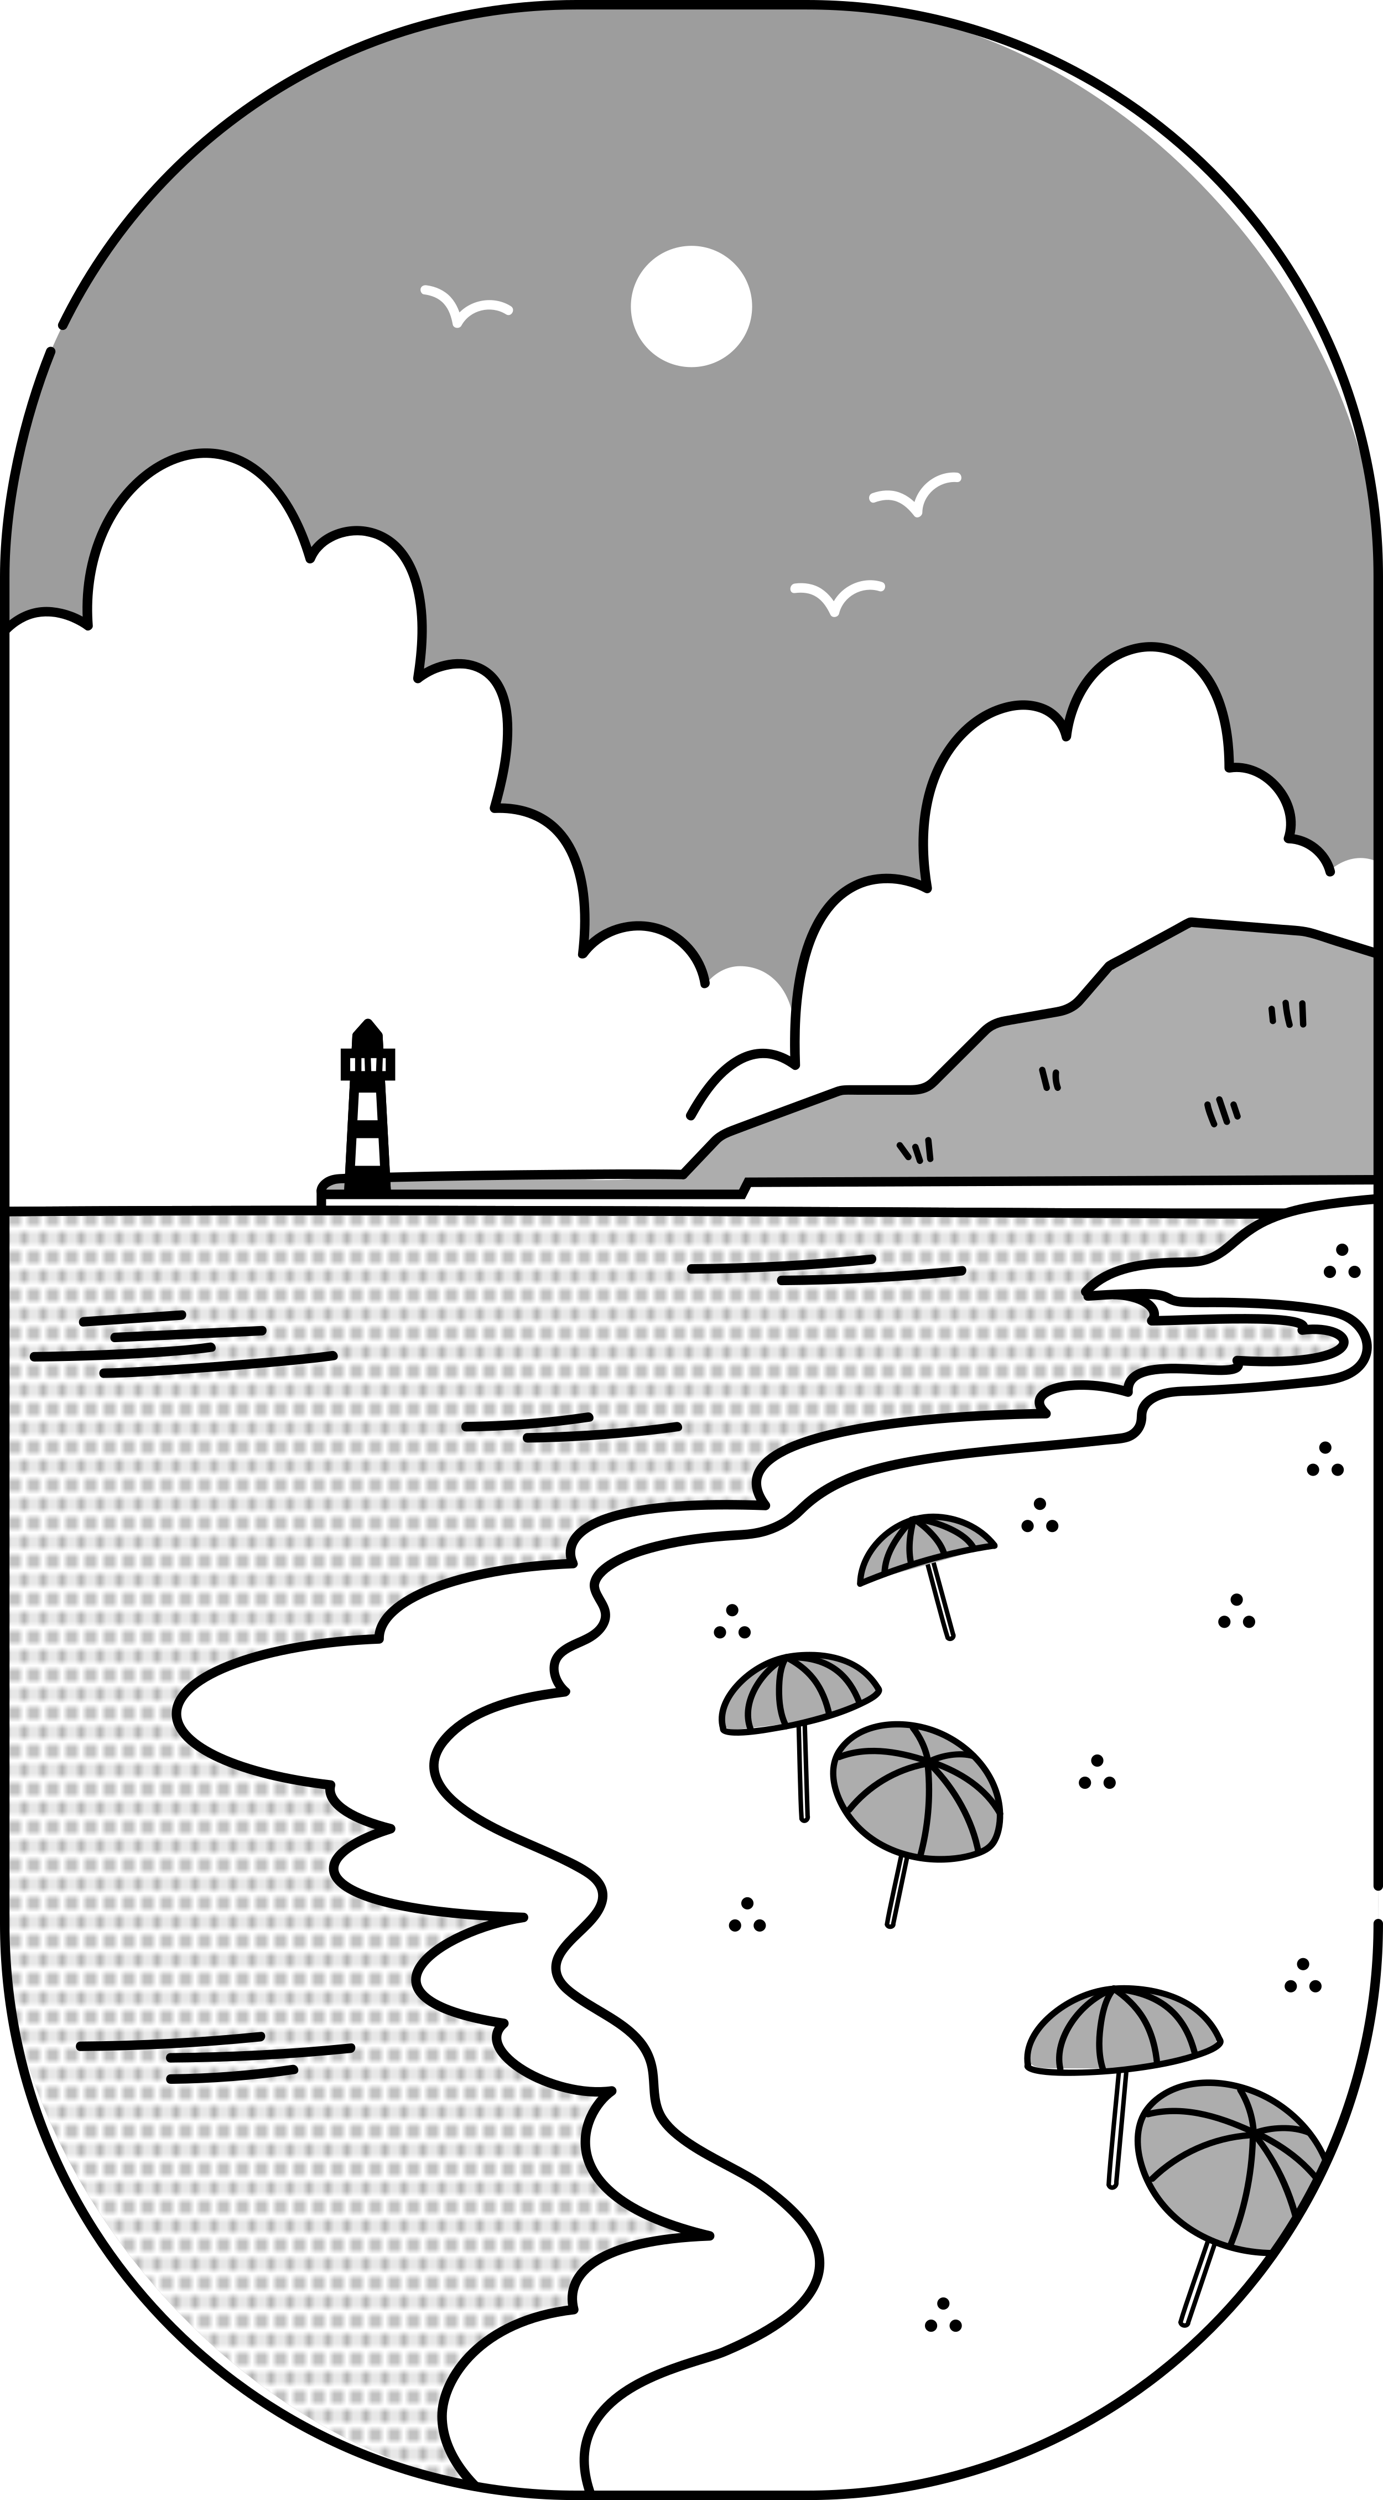 <?xml version="1.0" encoding="UTF-8"?>
<svg id="_レイヤー_2" data-name="レイヤー 2" xmlns="http://www.w3.org/2000/svg" xmlns:xlink="http://www.w3.org/1999/xlink" viewBox="0 0 218.5 394.8">
  <defs>
    <style>
      .cls-1, .cls-2, .cls-3 {
        fill: none;
      }

      .cls-4 {
        fill: #adadad;
      }

      .cls-5 {
        stroke: #fff;
      }

      .cls-5, .cls-2, .cls-6, .cls-3, .cls-7, .cls-8, .cls-9 {
        stroke-width: 1.5px;
      }

      .cls-5, .cls-6, .cls-3, .cls-10, .cls-7 {
        stroke-miterlimit: 10;
      }

      .cls-5, .cls-11, .cls-10, .cls-7, .cls-8 {
        fill: #fff;
      }

      .cls-12 {
        fill: #9d9d9d;
      }

      .cls-2, .cls-6, .cls-3, .cls-10, .cls-7, .cls-8, .cls-9 {
        stroke: #000;
      }

      .cls-2, .cls-8, .cls-9 {
        stroke-linejoin: round;
      }

      .cls-6 {
        fill: url(#_新規パターン_2);
      }

      .cls-3, .cls-8 {
        stroke-linecap: round;
      }

      .cls-10 {
        stroke-width: .71px;
      }

      .cls-13 {
        clip-path: url(#clippath);
      }
    </style>
    <clipPath id="clippath">
      <rect class="cls-1" x=".75" y=".75" width="217" height="393.31" rx="90.28" ry="90.28"/>
    </clipPath>
    <pattern id="_新規パターン_2" data-name="新規パターン 2" x="0" y="0" width="6" height="6" patternTransform="translate(-2307.68 -542.48)" patternUnits="userSpaceOnUse" viewBox="0 0 6 6">
      <g>
        <rect class="cls-1" width="6" height="6"/>
        <circle class="cls-4" cx="4.5" cy="6" r="1"/>
        <circle class="cls-4" cx="1.5" cy="6" r="1"/>
        <circle class="cls-4" cx="6" cy="3" r="1"/>
        <circle class="cls-4" cx="3" cy="3" r="1"/>
        <circle class="cls-4" cx="0" cy="3" r="1"/>
        <circle class="cls-4" cx="4.5" cy="0" r="1"/>
        <circle class="cls-4" cx="1.5" cy="0" r="1"/>
      </g>
    </pattern>
  </defs>
  <g id="_レイヤー_14" data-name="レイヤー 14">
    <g>
      <g class="cls-13">
        <rect class="cls-11" x=".75" y=".75" width="217" height="393.31" rx="90.28" ry="90.28"/>
        <rect class="cls-12" x=".75" y=".75" width="217" height="393.31" rx="90.28" ry="90.28"/>
        <path class="cls-11" d="M-18.64,141.88c-.12-6.11,1.04-12.24,3.4-17.88.86-2.06,1.98-4.17,3.92-5.26.57-.32,1.19-.54,1.81-.75,13.24-4.36,27.72-1.59,41.12,2.24,16.94,4.85,33.41,11.34,49.09,19.36,2.66,1.36,8.92,1.28,10.36,3.9,1.26,2.3.54,7.54.54,7.54,0,0,4.04-3.72,5.29-3.86,3.02-.34,4.58,4.44,7.52,5.23,1.56.42,4.98.07,6.01,1.32.81.98,1.12,3.39,1.89,4.4,1.81,2.34,3.5,2.52,5.7,4.51,2.22,2.01,3.87,5.91,6.76,5.12.82-.22,1.48-.83,2.11-1.4,10.31-9.36,23.54-15.46,37.35-17.24,5.9-5.48,15.46-3.02,23.09-5.56,2.12-.71,4.12-1.82,6.31-2.29,2.86-.61,7.3-3.01,10.17-2.49,1.38.25,5.44-2.14,6.36-1.08,4.47,5.12,4.44,16.69,8.01,22.48,2.3,3.74,4.24,7.84,4.61,12.21.23,2.66-.13,5.35-.84,7.92-2.62,9.39-10.01,16.92-18.59,21.54-8.58,4.62-18.31,6.66-27.96,7.97-26.96,3.67-54.33,2.15-81.5.63-3.21-.18-6.42-.36-9.63-.54-11.5-.64-23-1.29-34.5-1.93-10.05-.56-20.31-1.17-29.61-5.02-2.08-.86-4.09-1.88-6.1-2.89-4.96-2.5-9.92-5.01-14.88-7.51-3.73-1.88-7.57-3.86-10.16-7.14-2.14-2.72-3.24-6.14-3.76-9.56-1.44-9.39,1.1-18.93,4.39-27.84s7.36-17.62,9.14-26.95"/>
        <path class="cls-11" d="M125.58,163.21c.18,5.35-4.4,8.76-8.65,8.76s-7.68-4.34-7.68-9.7,3.44-9.7,7.68-9.7,8.41,3.21,8.65,10.64Z"/>
        <ellipse class="cls-11" cx="214.29" cy="145.36" rx="9.94" ry="7.86" transform="translate(31.9 329.17) rotate(-79.37)"/>
        <g>
          <path class="cls-11" d="M109.14,176.19c4.6-8.37,10.37-12.52,16.5-7.98-1.15-31.24,13.85-31.58,20.85-27.89-4.81-28.31,19.51-34.93,21.99-23.98,2.07-18.1,25.71-21.45,25.71,4.93,5.77-.97,11.32,5.63,9.36,11.15,3.03.03,5.9,2.31,6.6,5.26"/>
          <path d="M109.78,176.57c1.77-3.2,4-6.64,7.28-8.49,1.21-.68,2.56-1.07,3.96-.98,1.57.1,3,.84,4.25,1.75.46.34,1.15-.12,1.13-.65-.17-4.91-.05-9.9.96-14.73.65-3.1,1.66-6.2,3.46-8.83,1.27-1.86,2.88-3.32,4.91-4.26,1.59-.73,3.4-1,5.25-.88.91.06,1.74.21,2.74.5s1.55.52,2.4.96c.62.32,1.21-.21,1.1-.85-1.28-7.64-.8-16.48,4.4-22.68,1.67-2,3.87-3.71,6.25-4.6,2.01-.75,4.1-1.02,6.06-.43s3.35,2.06,3.83,4.14c.21.89,1.38.58,1.47-.2.64-5.42,3.77-10.98,9.11-12.86,2.2-.78,4.5-.83,6.7-.03,2.39.87,4.32,2.8,5.6,5.02,2.22,3.84,2.8,8.44,2.81,12.8,0,.53.48.8.95.72,5.3-.83,10.14,5.24,8.44,10.23-.16.48.26.94.72.95,2.75.07,5.2,2.06,5.88,4.71.24.93,1.68.54,1.45-.4-.84-3.3-3.92-5.73-7.32-5.81l.72.95c2.1-6.18-3.94-13.06-10.29-12.07l.95.72c-.01-6.8-1.65-15.67-8.55-18.87-5.11-2.37-10.95-.32-14.48,3.82-2.44,2.86-3.75,6.42-4.19,10.12l1.47-.2c-.49-2.12-1.89-3.92-3.89-4.81-2.15-.95-4.59-.91-6.82-.28-6.21,1.75-10.44,7.47-12.2,13.44-1.53,5.2-1.42,10.73-.53,16.03l1.1-.85c-3.34-1.75-7.46-2.28-11.04-.94-5.4,2.03-8.22,7.5-9.57,12.8s-1.57,11.12-1.37,16.68l1.13-.65c-2.16-1.58-4.79-2.39-7.44-1.71s-4.98,2.73-6.72,4.87c-1.29,1.58-2.39,3.3-3.38,5.09-.47.84.83,1.6,1.29.76h0Z"/>
        </g>
        <path class="cls-4" d="M242.52,163.7c-4.44-.16-17.35-11.45-21.63-10.24-34.23,9.64-68.46,19.29-102.69,28.93-5.34,1.51-10.72,3.02-16.24,3.62-7.64.83-15.34-.11-23.03-.12-7.65-.01-15.27.9-22.87,1.81-1.69.2-3.96,1.28-3.32,2.86.42,1.04,1.8,1.18,2.92,1.16,49.72-.88,99.45-1.77,149.17-2.65,6.74-.12,15.54-1.24,22.08-2.87s14.29,4.04,18.35-1.33l-2.75-21.17Z"/>
        <g>
          <g>
            <path class="cls-4" d="M107.91,185.48c-8.16-.16-37.13.07-54.54.68-1.39.05-3.23,1.33-2.4,2.45"/>
            <path d="M107.91,184.73c-6.49-.13-12.98-.05-19.47,0-9.04.08-18.08.21-27.12.44-2.3.06-4.59.12-6.89.2-1.15.04-2.24.08-3.22.77s-1.59,1.77-.89,2.85c.53.81,1.82.05,1.29-.76-.45-.69,1.12-1.25,1.59-1.31.91-.12,1.87-.07,2.79-.1,2-.06,4.01-.12,6.02-.17,4.3-.11,8.6-.19,12.91-.26,8.13-.13,16.26-.21,24.39-.22,2.87,0,5.73,0,8.6.05.97.02.97-1.48,0-1.5h0Z"/>
          </g>
          <g>
            <path class="cls-4" d="M247.29,158.66l-14.4-6.91-8.05,1.1-17.73-5.52c-.52-.16-1.06-.27-1.6-.31l-17.48-1.4-12.79,6.93-4.71,5.44c-.79.91-1.87,1.53-3.06,1.73l-9.01,1.57c-1.09.19-2.1.71-2.89,1.5l-8.16,8.11c-.8.79-1.88,1.24-3,1.24h-11.04c-.29,0-.56.05-.83.15-2.31.85-14,5.16-17.57,6.53-.76.29-1.44.75-2,1.34l-5.06,5.33"/>
            <path d="M247.67,158.01c-4.54-2.18-9.09-4.36-13.63-6.54-.24-.12-.48-.25-.73-.35-.32-.13-.58-.1-.9-.06l-4.17.57-2.29.31c-.39.05-.89.04-1.26.17-.18.06.49.11.31,0-.06-.04-.18-.06-.25-.08l-1.08-.33-15.95-4.97c-1.64-.51-3.35-.56-5.05-.69l-9.57-.77-3.87-.31c-.52-.04-1.11-.19-1.6.03-.76.35-1.49.81-2.23,1.21l-4.18,2.26-4.16,2.25c-.71.39-1.49.73-2.16,1.17-.22.15-.38.36-.55.56l-1.38,1.59-2.78,3.21c-.92,1.06-2,1.58-3.36,1.82l-4.17.73-4.06.71c-1.42.25-2.64.85-3.66,1.86-1.96,1.94-3.92,3.89-5.87,5.84-.71.7-1.41,1.41-2.12,2.11-.95.92-2.05,1.06-3.29,1.06h-8.92c-.97,0-1.83-.03-2.76.32-1.38.51-2.76,1.02-4.14,1.53-3.76,1.39-7.52,2.78-11.28,4.19-1.55.58-3.04,1.09-4.21,2.32-.94.98-1.87,1.96-2.8,2.94-.72.75-1.43,1.51-2.15,2.26-.66.7.39,1.76,1.06,1.06,1.54-1.62,3.09-3.25,4.63-4.87.24-.25.47-.51.72-.74.64-.58,1.41-.87,2.2-1.17,1.44-.55,2.88-1.08,4.32-1.62,3.31-1.23,6.63-2.46,9.95-3.68.57-.21,1.14-.42,1.72-.63.46-.17.91-.38,1.41-.4.76-.04,1.52,0,2.28,0h7.98c1.25,0,2.46-.11,3.54-.84.67-.45,1.23-1.08,1.8-1.65,1.94-1.93,3.89-3.87,5.83-5.8.48-.47.94-.96,1.43-1.42.97-.89,2.16-1.12,3.39-1.34l7.58-1.32c1.49-.26,2.83-.86,3.85-2.01.65-.72,1.27-1.47,1.9-2.2l2.51-2.9c.08-.09.19-.19.25-.29.05-.09-.22.1-.07.06.21-.05.44-.24.63-.34l6.75-3.66,3.54-1.92,1.21-.66c.17-.09.44-.18.57-.31-.13.13-.54.05-.13.1.28.04.58.05.86.07l3.25.26,8.65.7,3.31.27c.63.05,1.28.07,1.9.21,1.61.34,3.2.96,4.77,1.45l8.32,2.59c1.74.54,3.48,1.2,5.25,1.64.55.14,1.31-.1,1.86-.17l4.25-.58,2.4-.33-.58-.08c4.21,2.02,8.42,4.04,12.64,6.06.59.28,1.18.56,1.77.85.87.42,1.63-.88.76-1.29h0Z"/>
          </g>
        </g>
        <g>
          <polygon class="cls-9" points="55.06 189.4 56.42 163.55 58.13 161.63 59.7 163.55 61.07 189.4 55.06 189.4"/>
          <rect class="cls-11" x="55.73" y="179.73" width="4.81" height="4.37"/>
          <rect class="cls-11" x="55.66" y="172.54" width="4.81" height="4.37"/>
          <polygon class="cls-2" points="55.06 189.4 56.42 163.55 58.13 161.63 59.7 163.55 61.07 189.4 55.06 189.4"/>
          <rect class="cls-7" x="54.58" y="166.34" width="7.11" height="3.55"/>
          <path d="M57.57,166.47c.03.96.07,1.92.1,2.88,0,.14,0,.28.01.41,0,.26.22.51.5.5s.51-.22.5-.5c-.03-.96-.07-1.92-.1-2.88,0-.14,0-.28-.01-.41,0-.26-.22-.51-.5-.5s-.51.22-.5.5h0Z"/>
          <path d="M59.51,166.47c-.04.96-.08,1.92-.11,2.87,0,.14-.01.28-.02.41-.01.26.24.51.5.5.28-.01.49-.22.5-.5.04-.96.08-1.92.11-2.87,0-.14.01-.28.02-.41.01-.26-.24-.51-.5-.5-.28.01-.49.22-.5.5h0Z"/>
          <path d="M56.1,166.69c0,.83,0,1.66,0,2.49v.36c0,.26.23.51.5.5s.5-.22.5-.5c0-.83,0-1.66,0-2.49v-.36c0-.26-.23-.51-.5-.5s-.5.22-.5.5h0Z"/>
        </g>
        <polygon class="cls-7" points="241.77 186.2 118.19 186.7 117.22 188.61 50.77 188.61 50.77 192.61 141.54 192.61 141.54 191.58 241.77 191.58 241.77 186.2"/>
        <path class="cls-7" d="M-41.06,413.96v-222c65.62-1.81,239.52,0,307,0v222H-41.06Z"/>
        <path class="cls-6" d="M-41.06,413.96v-222c65.62-1.81,239.52,0,307,0v222H-41.06Z"/>
        <path class="cls-8" d="M226.64,212.12c-1.67-5.25-5.65-10.47-11.13-12.01-3.48-.98-7.53-.14-10.13,2.25l-.19.03c-.89-.37-1.83-.62-2.8-.74l.26.64c-8.26.02-22.6,1.47-26.59,2.13,5.15.2,7.26,2.63,5.9,4.15,5.34,0,26.28-1.34,23.78,1.47,8.81-1.17,11.71,6.12-10.28,4.81,2.34,4.16-17.71-2.32-17.24,4.98-8.87-2.65-16.96-.21-12.96,3.41-.19,0-55.2.11-44.33,14.5-36.7-1.35-30.39,9.13-30.39,9.17-17.99.7-30.65,5.72-30.65,11.82,0,.03,0,.06,0,.08-18.02.69-32.01,5.72-32.01,11.82,0,5.21,10.18,9.63,24.35,11.25-.06.22-.09.44-.09.66,0,2.53,3.74,4.78,9.58,6.24-15.4,4.87-12.67,12.96,20.99,14.01-13.06,1.95-29.07,12.72-3.1,16.73-5.11,4.4,7.85,11.96,17.04,10.67-4.94,3.42-10.49,16.73,15.47,22.89-17.45.63-22.96,5.86-21.47,11.64-14.78,1.67-20.81,10.96-20.81,16.83,0,12.01,18.54,23.28,39.41,23.28s36.95-18.01,36.95-30.01c0-7.64,3.49-14.36-6.87-18.23,8.23-2.71,3.51-8.2,3.51-14.53,0-9.02-11.42-16.34-25.51-16.34-1.55,0-3.06.09-4.54.26-1.8-1.54-4.54-2.87-7.95-3.87,9.79-1.41,16.79-5.11,16.79-9.46,0-5.29-10.33-9.62-23.46-10.03,3.13-1.67,4.98-3.74,4.98-5.98,0-3.18-3.74-6.01-9.58-7.86,5.84-1.47,9.58-3.72,9.58-6.24,0-2.28-3.05-4.34-7.93-5.79,3.26-1.79,5.14-3.88,5.14-6.11,0-.03,0-.06,0-.08,16.96-.65,30.34-5.14,31.86-10.75,8.61,3.36,20.02,5.4,32.53,5.4,26.82,0,48.57-9.39,48.57-20.98,0-9.41-10.71-15.78-30.46-18.44,1.44-.5,1.47-3.58,1.37-3.76,3.73.9,6.47,1.22,12.72,1.22,4.03,0,7.78-.24,10.94-.65-.01.13-.03.27-.02.41.09,1.4,1.25,2.55,2.57,3.04,1.32.48,2.76.43,4.16.31,5.5-.46,11.67-2.22,12.59-9,.24-1.75,0-3.53-.53-5.21Z"/>
        <path class="cls-11" d="M245.75,201.51c-20.84-1.94-47.63-.85-68.28,2.63,2.12.31,5.68-.37,8.32,1.33,7.65.33,16.67.91,21.61,1.63,2.36.34,6.64,1.4,7.81,3.48,4.48,7.94-10.53,8.12-14.34,8.29-9.57.42-20.44.11-20.96,5.34-.13,1.32-1.03,2.45-2.35,2.63-16.97,2.39-35.18,1.96-46.23,7.91-5.13,2.76-4.04,4.35-8.86,6.44-3.32,1.44-14.97,2.34-18.54,2.97-3.56.63-9.1,2.65-9.82,5.31s3.65,4.26.79,7.61c-1.28,1.5-4.84,2.73-6.35,4.01s-1.08,4.05.79,6.06c-4.72.77-11.52,1.67-15.4,4.47-3.88,2.8-6.82,5.44-4.76,9.76,1.63,3.42,9.97,7.79,13.4,9.4,3.8,1.79,12.14,4.07,12.63,8.42.43,3.83-6.28,5.83-7.32,10.88-1.02,4.94,11.58,10.44,13.33,12.52,2.13,2.54.89,6.42,2.88,11.07,2.2,5.13,10.24,7.36,16.74,11.96,11.82,8.36,9.23,13.45,6.64,17.16-6.45,9.24-19.88,8.8-29.94,15.82-10.25,7.15-2.91,21.98,0,23.16,26.46,10.75,56.64-9.62,84.26-16.9,20.99-5.53,42.74-12.83,57.25-28.97,10.18-11.32,15.86-26.12,18.53-41.11,2.68-14.99,2.56-30.32,2.43-45.55-.12-13.94-.24-27.89-.35-41.83-.04-5.24-.11-10.59-1.87-15.53s-5.56-9.46-10.66-10.64"/>
        <path class="cls-11" d="M245.27,188.2c-19.34,0-29.2-1.09-42.15,3.38-3.58,1.23-6.47,3.11-12,7.2-.35.26-10.85.45-14.01,1.25-3.74.96-6.08,3.99-4.73,3.97,23.89-.4,50.69.41,74.58,0,.95-7.64-.25-15.8-1.69-15.8Z"/>
        <g>
          <path class="cls-10" d="M127.59,286.74c-.11-3.39-.4-13.12-.45-14.6-.18-.5-.98-.34-.96.19.09,2.42.26,12.13.46,14.89.34.65,1.13.17.95-.48Z"/>
          <path class="cls-4" d="M127.7,271.82l-10.87,1.25c-.79.09-1.71.14-2.27-.43-.65-.67-.41-1.77-.04-2.63,1.73-4.09,5.44-7.28,9.74-8.38s9.09-.1,12.58,2.65c.85.66,1.68,1.6,1.53,2.67-.17,1.15-1.38,1.79-2.46,2.23-3.03,1.22-6.15,2.19-9.33,2.9"/>
          <g>
            <path d="M114.75,272.83c-.63-2.16.42-4.34,1.8-5.98,1.63-1.93,3.83-3.44,6.22-4.25,3.11-1.05,6.87-1.07,9.98-.07,2.33.74,4.28,2.21,5.54,4.32.33.55,1.19.05.86-.5-2.37-3.97-6.81-5.52-11.25-5.5-1.69,0-3.44.18-5.06.68-2.57.79-4.98,2.34-6.78,4.35s-3.06,4.58-2.29,7.21c.18.62,1.15.35.96-.27h0Z"/>
            <path d="M113.79,272.83c-.61,2.31,7.56.76,8.4.62,5-.81,10.2-2,14.74-4.32.81-.41,3.26-1.64,2.15-2.87-.43-.48-1.14.23-.71.71-.05-.05.02-.09-.06.01-.13.15-.27.29-.42.42-.57.44-1.24.78-1.89,1.09-1.96.94-4.04,1.64-6.13,2.25-3.95,1.15-8.08,1.99-12.19,2.29-.75.05-1.52.1-2.27.03-.21-.02-.41-.06-.62-.11-.22-.06,0-.02-.04.17.16-.62-.8-.89-.96-.27h0Z"/>
            <path d="M123.95,261.28c-3.9,2.08-7.51,7.26-5.88,11.82.21.6,1.18.34.96-.27-1.48-4.15,1.9-8.81,5.42-10.69.57-.3.06-1.17-.5-.86h0Z"/>
            <path d="M123.77,261.46c-.98,1.52-1.16,3.58-1.18,5.34-.03,2.04.24,4.2,1.18,6.04.29.57,1.16.07.86-.5-.86-1.68-1.07-3.68-1.05-5.54.02-1.59.17-3.46,1.05-4.84.35-.54-.52-1.05-.86-.5h0Z"/>
            <path d="M123.95,262.14c1.59.8,3.04,1.85,4.15,3.25,1.3,1.63,2.04,3.61,2.46,5.64.13.63,1.1.36.96-.27-.45-2.16-1.27-4.24-2.64-5.99-1.18-1.5-2.73-2.64-4.43-3.49-.57-.29-1.08.57-.5.86h0Z"/>
            <path d="M125.23,262.21c2.41.01,4.86.54,6.78,2.06,1.49,1.18,2.52,2.81,3.21,4.56.23.59,1.2.33.96-.27-.77-1.96-1.89-3.77-3.56-5.08-2.11-1.66-4.75-2.26-7.39-2.28-.64,0-.64,1,0,1h0Z"/>
          </g>
        </g>
        <g>
          <path class="cls-10" d="M150.56,258.04c-.73-2.67-2.81-10.36-3.14-11.53-.26-.35-1.01-.05-.9.37.53,1.9,2.5,9.6,3.21,11.76.45.44,1.13-.12.83-.6Z"/>
          <g>
            <path class="cls-4" d="M135.9,250.07c0-4.66,4.23-9.12,8.69-10.22s9.74.58,12.54,4.21"/>
            <path d="M136.4,250.07c.04-3.62,2.56-6.86,5.6-8.62s6.78-1.82,10.03-.54c1.86.73,3.51,1.93,4.74,3.51.4.51,1.1-.21.71-.71-2.37-3.02-6.24-4.68-10.03-4.69s-7.55,1.97-9.89,5.09c-1.3,1.73-2.12,3.8-2.15,5.97,0,.64.99.64,1,0h0Z"/>
          </g>
          <path d="M136.03,250.55c6.79-2.84,13.93-4.95,21.22-6.01.63-.09.36-1.06-.27-.96-7.29,1.05-14.43,3.17-21.22,6.01-.59.24-.33,1.21.27.96h0Z"/>
          <path d="M143.63,239.67c-2.15,2.54-4.35,5.41-4.38,8.89,0,.64.99.64,1,0,.03-3.2,2.12-5.86,4.09-8.18.41-.49-.29-1.2-.71-.71h0Z"/>
          <path d="M143.85,239.78c-.6,2.37-.94,5.01-.35,7.41.15.63,1.12.36.96-.27-.54-2.23-.2-4.69.35-6.88.16-.62-.81-.89-.96-.27h0Z"/>
          <path d="M144.33,240.45c.95.61,1.81,1.36,2.57,2.19.82.89,1.57,1.93,1.85,3.12.15.63,1.11.36.96-.27-.31-1.33-1.14-2.5-2.05-3.5-.83-.91-1.79-1.74-2.83-2.41-.54-.35-1.05.52-.5.86h0Z"/>
          <path d="M144.59,240.35c1.81.21,3.63.72,5.27,1.5,1.38.65,2.84,1.54,3.58,2.93.3.57,1.17.06.86-.5-.82-1.53-2.41-2.56-3.94-3.29-1.82-.86-3.78-1.4-5.78-1.63-.64-.07-.63.93,0,1h0Z"/>
        </g>
        <g>
          <path class="cls-10" d="M141.13,303.79c.51-2.48,2-9.6,2.22-10.68-.08-.4-.89-.48-.96-.09-.35,1.77-1.95,8.84-2.26,10.89.21.56,1.07.4,1.01-.12Z"/>
          <path class="cls-4" d="M132.93,284.89c-.88-1.73-1.56-5.22-.89-7.04.56-1.52,2.2-3.28,3.61-4.07,3.6-2.03,7.75-1.83,11.69-.61s7.35,4.12,9.17,7.83c1.42,2.87,2.61,7.27.58,9.74-1.97,2.39-7.8,3.6-13.88,2.18-3.42-.8-7.37-2.33-10.28-8.03Z"/>
          <path d="M132.03,276.49c-1.29,2.25-1.03,4.99-.12,7.33,1.05,2.69,2.91,5.06,5.24,6.77,4.66,3.43,11.31,4.44,16.84,2.76,1.43-.44,2.84-1.04,3.57-2.42.83-1.55,1.03-3.43.9-5.16-.44-5.7-4.74-10.4-9.85-12.58-4.83-2.06-11.68-2.19-15.54,1.93-.39.42-.74.88-1.04,1.37-.33.55.53,1.06.86.5,2.66-4.41,8.99-4.86,13.45-3.56,5.1,1.49,9.77,5.59,10.9,10.92.36,1.69.35,3.5-.18,5.15-.4,1.23-1.04,1.96-2.23,2.47-1.98.86-4.25,1.13-6.39,1.12-2.86-.01-5.73-.61-8.3-1.88-2.87-1.41-5.24-3.63-6.72-6.48-1.21-2.33-1.91-5.34-.53-7.75.32-.56-.54-1.06-.86-.5Z"/>
          <path d="M134.56,286.09c2.96-3.66,7.13-6.16,11.75-7.05.63-.12.36-1.08-.27-.96-4.77.91-9.14,3.53-12.19,7.3-.4.5.3,1.21.71.71h0Z"/>
          <path d="M146.11,279.03c.44,4.74.02,9.5-1.24,14.09-.17.62.79.89.96.27,1.29-4.67,1.72-9.54,1.28-14.36-.06-.64-1.06-.64-1,0h0Z"/>
          <path d="M146.81,279.15c3.6,3.64,6.4,8.53,7.32,13.6.11.63,1.08.36.96-.27-.94-5.22-3.86-10.29-7.57-14.04-.45-.46-1.16.25-.71.71h0Z"/>
          <path d="M147.28,278.82c4.16,1.46,8.12,3.9,10.3,7.85.31.56,1.17.06.86-.5-2.31-4.18-6.5-6.76-10.9-8.31-.61-.21-.87.75-.27.96h0Z"/>
          <path d="M147.04,278.62c1.95-.98,4.51-1.43,6.64-.84.62.17.89-.79.27-.96-1.25-.35-2.56-.33-3.83-.15s-2.46.53-3.58,1.09c-.57.29-.07,1.15.5.86h0Z"/>
          <path d="M143.86,273.19c1.26,1.59,2.06,3.5,2.35,5.5.04.27.38.41.62.35.29-.08.39-.35.35-.62-.32-2.18-1.23-4.22-2.6-5.94-.17-.21-.53-.18-.71,0-.21.21-.17.5,0,.71h0Z"/>
          <path d="M132.76,277.92c4.72-1.81,9.84-.65,14.45.93.61.21.87-.76.27-.96-4.76-1.63-10.11-2.8-14.98-.93-.59.23-.34,1.2.27.96h0Z"/>
        </g>
        <path d="M172.06,204.53c2.7-3.01,6.78-3.93,10.65-4.26,2.15-.18,4.32-.07,6.46-.31,2.29-.26,4.05-1.31,5.77-2.78s3.33-2.77,5.35-3.72,4.14-1.55,6.3-1.99c4.71-.96,9.59-1.27,14.37-1.67,6.03-.5,12.07-.82,18.12-.85.96,0,.97-1.5,0-1.5-5.47.03-10.93.29-16.39.71-4.99.38-10.04.74-14.99,1.58-4.37.74-8.69,2.1-12.17,4.94-1.71,1.39-3.26,3.11-5.49,3.62-1.17.27-2.39.25-3.59.28-1.03.02-2.07.06-3.1.13-4.47.31-9.25,1.26-12.37,4.75-.64.72.41,1.78,1.06,1.06h0Z"/>
        <path d="M171.89,205.41c3.33-.22,6.72-.5,10.06-.27.2.01.39.03.59.05.07,0,.15.02.22.03-.06,0-.01,0,.12.02.25.04.5.09.74.16.08.03.17.06.25.08.25.08-.11-.07.09.04.13.07.26.13.39.2.91.48,1.86.62,2.88.66,1.96.09,3.94.02,5.91.05,2.52.03,5.03.1,7.55.26,2.36.15,4.72.37,7.06.74,1.61.25,3.36.44,4.81,1.25,1.76.99,3.15,3,2.57,5-.88,3.06-4.93,3.45-7.52,3.75-5.26.6-10.53,1.04-15.81,1.32-1.35.07-2.7.13-4.06.18-1.15.04-2.3.08-3.44.3-1.5.3-3.06.93-4,2.19-.34.46-.56.98-.64,1.55-.11.77.03,1.47-.41,2.17-.52.82-1.34,1.12-2.26,1.23-1.22.15-2.45.28-3.68.41-8.98.96-18.02,1.47-26.95,2.85-6.49,1.01-13.51,2.49-18.74,6.72-1.4,1.13-2.53,2.51-4.1,3.44-1.9,1.12-4.04,1.69-6.23,1.81-4.25.23-8.52.66-12.67,1.6-2.63.59-5.29,1.39-7.66,2.7-1.31.72-2.73,1.69-3.43,3.06-.24.48-.4,1.01-.36,1.55.06.82.47,1.59.87,2.3.46.8,1.06,1.67.87,2.65-.4,2.04-2.94,2.84-4.56,3.6-1.71.81-3.31,1.94-3.5,3.96-.17,1.74.66,3.54,1.99,4.64l.53-1.28c-4.78.58-9.65,1.44-14.01,3.59-3.71,1.83-8.45,5.51-7.38,10.22.49,2.15,2.07,3.9,3.73,5.26,1.92,1.56,4.04,2.85,6.24,3.96,4.49,2.27,9.28,3.91,13.65,6.42,1.46.84,3.14,2.01,2.87,3.94-.18,1.24-1.11,2.31-1.94,3.2-1.03,1.1-2.16,2.1-3.17,3.21-.94,1.03-1.88,2.24-2.17,3.64-.39,1.9.49,3.6,1.9,4.85,1.58,1.4,3.44,2.47,5.24,3.55,3.39,2.03,7.26,4.3,8,8.53.44,2.51.03,5.12,1.24,7.47.79,1.55,2.1,2.79,3.45,3.84,3.19,2.48,6.91,4.12,10.41,6.1,2.41,1.36,4.66,3.04,6.67,4.93,1.66,1.57,3.3,3.43,4.12,5.56s.71,4.26-.4,6.27c-1.7,3.1-4.9,5.23-7.9,6.93-1.12.63-2.26,1.21-3.42,1.76-.65.3-1.3.6-1.95.88-.15.07-.3.13-.46.2.19-.08.1-.04.06-.02-.07.03-.14.06-.22.09-.68.26-1.37.48-2.06.69-1.92.6-3.84,1.18-5.74,1.87-4.39,1.6-8.98,3.75-11.92,7.52-1.53,1.96-2.44,4.27-2.61,6.75-.22,3.17.76,6.31,2.1,9.15.9,1.89,2,3.68,3.19,5.4.55.79,1.85.04,1.29-.76-3.33-4.81-6.92-11.52-4.17-17.4,1.95-4.16,6.25-6.66,10.34-8.37,2-.84,4.06-1.52,6.13-2.16,1.54-.48,3.1-.91,4.58-1.55,4.12-1.77,8.35-3.89,11.58-7.07,1.92-1.88,3.44-4.26,3.59-7,.26-4.89-3.8-8.9-7.32-11.7-1.08-.86-2.19-1.7-3.36-2.43-1.6-1-3.28-1.85-4.94-2.74-1.79-.95-3.58-1.92-5.26-3.04-1.46-.97-2.94-2.09-3.96-3.54-1.37-1.94-1.26-4.22-1.45-6.49s-.87-4.24-2.32-5.99c-2.61-3.15-6.6-4.78-9.9-7.06-1.44-1-3.32-2.32-3.15-4.3.1-1.23.95-2.31,1.74-3.19,1.86-2.08,4.65-3.93,5.47-6.73,1.29-4.41-4.17-6.58-7.28-8.03-4.44-2.08-9.12-3.75-13.27-6.4-1.89-1.21-3.88-2.63-5.08-4.58-.55-.9-.9-1.9-.86-2.97.05-1.23.66-2.36,1.43-3.29,2.87-3.45,7.25-5.17,11.5-6.2,2.34-.57,4.72-.95,7.11-1.24.56-.07,1.09-.82.53-1.28-1.17-.97-2.16-2.98-1.27-4.45.49-.81,1.47-1.31,2.3-1.71.93-.45,1.91-.8,2.78-1.35,1.7-1.06,3.15-2.84,2.61-4.95-.25-.97-.86-1.78-1.3-2.65-.11-.22-.21-.44-.27-.67-.03-.1-.1-.59-.07-.26,0-.11,0-.21,0-.31,0-.11.01-.09,0,.03,0-.05.02-.11.03-.16.04-.12.07-.23.11-.34-.07.18.05-.1.11-.2.07-.13.15-.25.24-.36.07-.1-.08.09.05-.07.05-.06.1-.12.15-.18.11-.12.23-.24.35-.36.31-.3.53-.47.82-.67,1.9-1.34,4.17-2.14,6.39-2.76,3.82-1.07,7.78-1.6,11.72-1.91,2.28-.18,4.55-.18,6.75-.89s4.04-1.82,5.59-3.38c4.65-4.67,11.18-6.41,17.49-7.55,8.7-1.57,17.58-2.05,26.37-2.93,1.25-.13,2.5-.26,3.75-.39,1.17-.13,2.45-.14,3.59-.46,1.83-.51,3.01-2.2,2.97-4.08-.02-1.11.73-1.88,1.75-2.38,1.97-.95,4.33-.79,6.46-.88,5.33-.23,10.65-.62,15.95-1.18,3.4-.36,7.9-.34,10.29-3.25,1.52-1.85,1.52-4.4.17-6.35-1.87-2.69-4.97-3.21-8.01-3.67-4.83-.73-9.72-.92-14.59-.99-1.97-.03-3.94.04-5.91-.05-.17,0-.34-.02-.52-.03-.08,0-.16-.02-.24-.02-.04,0-.07,0-.11-.01-.19-.02.17.03,0,0-.22-.03-.44-.08-.66-.14-.08-.02-.17-.06-.25-.08-.2-.06.15.09-.06-.03-.13-.07-.25-.13-.38-.2-.34-.18-.7-.34-1.08-.44-1.81-.5-3.86-.37-5.71-.33-2.11.05-4.22.17-6.32.31-.96.06-.97,1.56,0,1.5h0Z"/>
        <path d="M13.19,209.48c5.17-.35,10.34-.71,15.51-1.06.96-.07.96-1.57,0-1.5-5.17.35-10.34.71-15.51,1.06-.96.07-.96,1.57,0,1.5h0Z"/>
        <path d="M18.16,211.95c7.74-.35,15.49-.71,23.23-1.06.96-.04.97-1.54,0-1.5-7.74.35-15.49.71-23.23,1.06-.96.04-.97,1.54,0,1.5h0Z"/>
        <path d="M5.42,215.01c7.58-.08,15.18-.35,22.74-.97,1.8-.15,3.59-.32,5.38-.58.95-.14.55-1.58-.4-1.45-3.4.5-6.86.69-10.29.88-4.02.23-8.04.39-12.06.5-1.79.05-3.58.09-5.37.11-.96,0-.97,1.51,0,1.5h0Z"/>
        <path d="M16.42,217.59c4.45-.05,8.9-.4,13.33-.71,5.56-.39,11.11-.82,16.66-1.36,2.14-.21,4.29-.42,6.42-.73.95-.14.55-1.58-.4-1.45-.4.06-.54.08-.93.13-.44.06-.88.11-1.32.16-1.03.12-2.05.22-3.08.33-2.58.26-5.17.48-7.76.7-5.53.46-11.06.87-16.6,1.18-2.11.12-4.22.24-6.33.26-.96.01-.97,1.51,0,1.5h0Z"/>
        <path d="M73.62,226.05c6.57-.07,13.12-.59,19.61-1.55.95-.14.55-1.58-.4-1.45-6.36.93-12.79,1.42-19.22,1.49-.96.01-.97,1.51,0,1.5h0Z"/>
        <path d="M83.33,227.81c6.35-.07,12.72-.52,19.03-1.19,1.63-.17,3.25-.37,4.87-.61.95-.14.55-1.58-.4-1.45-6.19.9-12.47,1.33-18.71,1.6-1.6.07-3.2.12-4.8.14-.96.01-.97,1.51,0,1.5h0Z"/>
        <path d="M26.98,329.07c6.57-.07,13.12-.59,19.61-1.55.95-.14.55-1.58-.4-1.45-6.36.93-12.79,1.42-19.22,1.49-.96.01-.97,1.51,0,1.5h0Z"/>
        <path d="M109.25,201.13c9.51-.07,19.01-.57,28.47-1.52.95-.1.96-1.6,0-1.5-9.46.95-18.96,1.45-28.47,1.52-.96,0-.97,1.51,0,1.5h0Z"/>
        <path d="M123.48,202.95c9.51-.07,19.01-.57,28.47-1.52.95-.1.96-1.6,0-1.5-9.46.95-18.96,1.45-28.47,1.52-.96,0-.97,1.51,0,1.5h0Z"/>
        <path d="M12.71,323.89c9.51-.07,19.01-.57,28.47-1.52.95-.1.96-1.6,0-1.5-9.46.95-18.96,1.45-28.47,1.52-.96,0-.97,1.51,0,1.5h0Z"/>
        <path d="M26.95,325.71c9.51-.07,19.01-.57,28.47-1.52.95-.1.96-1.6,0-1.5-9.46.95-18.96,1.45-28.47,1.52-.96,0-.97,1.51,0,1.5h0Z"/>
        <g>
          <circle cx="118.08" cy="300.56" r=".97"/>
          <circle cx="116.13" cy="304.06" r=".97"/>
          <circle cx="120.03" cy="304.06" r=".97"/>
        </g>
        <g>
          <circle cx="205.88" cy="310.16" r=".97"/>
          <circle cx="203.93" cy="313.66" r=".97"/>
          <circle cx="207.83" cy="313.66" r=".97"/>
        </g>
        <g>
          <circle cx="149.04" cy="363.76" r=".97"/>
          <circle cx="147.1" cy="367.26" r=".97"/>
          <circle cx="150.99" cy="367.26" r=".97"/>
        </g>
        <g>
          <circle cx="173.36" cy="278.02" r=".97"/>
          <circle cx="171.41" cy="281.52" r=".97"/>
          <circle cx="175.31" cy="281.52" r=".97"/>
        </g>
        <g>
          <circle cx="115.69" cy="254.27" r=".97"/>
          <circle cx="113.75" cy="257.77" r=".97"/>
          <circle cx="117.64" cy="257.77" r=".97"/>
        </g>
        <path d="M200.41,159.32l.19,1.91c.01.14.05.25.15.35.09.09.23.15.35.15.25-.01.53-.22.5-.5l-.19-1.91c-.01-.14-.05-.25-.15-.35-.09-.09-.23-.15-.35-.15-.25.01-.53.22-.5.5h0Z"/>
        <path d="M202.62,158.38c.11,1.21.32,2.42.64,3.59.17.62,1.13.36.96-.27-.29-1.09-.5-2.2-.6-3.33-.02-.27-.21-.5-.5-.5-.25,0-.52.23-.5.5h0Z"/>
        <path d="M205.26,158.45c.04,1.11.08,2.21.13,3.32.01.26.22.51.5.5.26-.01.51-.22.5-.5-.04-1.11-.08-2.21-.13-3.32-.01-.26-.22-.51-.5-.5-.26.01-.51.22-.5.5h0Z"/>
        <path d="M190.29,174.57c.12.67.35,1.32.59,1.95.14.38.29.77.45,1.14.1.24.34.44.62.35.23-.07.46-.36.35-.62-.16-.38-.31-.76-.45-1.14-.23-.63-.47-1.28-.59-1.95-.05-.26-.37-.43-.62-.35-.28.09-.4.34-.35.62h0Z"/>
        <path d="M192.16,173.75c.35,1.03.69,2.06,1.04,3.09.05.15.1.29.15.44.09.26.34.42.62.35.25-.07.44-.36.35-.62-.35-1.03-.69-2.06-1.04-3.09-.05-.15-.1-.29-.15-.44-.09-.26-.34-.42-.62-.35-.25.07-.44.36-.35.62h0Z"/>
        <path d="M194.41,174.57c.21.62.41,1.24.62,1.86.08.25.35.44.62.35.25-.08.44-.35.35-.62-.21-.62-.41-1.24-.62-1.86-.08-.25-.35-.44-.62-.35-.25.08-.44.35-.35.62h0Z"/>
        <path d="M164.18,169.09c.24.94.47,1.88.71,2.82.06.25.36.43.62.35s.42-.34.35-.62c-.24-.94-.47-1.88-.71-2.82-.06-.25-.36-.43-.62-.35s-.42.34-.35.62h0Z"/>
        <path d="M166.31,169.37c-.08.85.03,1.72.31,2.53.09.25.35.44.62.35.24-.08.44-.35.35-.62-.07-.19-.13-.39-.17-.59-.02-.09-.04-.17-.05-.26-.01-.06-.02-.12-.03-.17-.02-.11,0,.08,0-.04-.04-.4-.05-.79-.01-1.19.02-.26-.25-.51-.5-.5-.29.01-.47.22-.5.5h0Z"/>
        <path d="M141.72,181.1c.45.62.91,1.24,1.36,1.87.08.11.16.19.3.23.12.03.28.02.39-.05.21-.13.34-.46.18-.68-.45-.62-.91-1.24-1.36-1.87-.08-.11-.16-.19-.3-.23-.12-.03-.28-.02-.39.05-.21.13-.34.46-.18.68h0Z"/>
        <path d="M144.13,181.26c.21.64.42,1.27.63,1.91.03.09.06.18.09.27.08.25.35.44.62.35.25-.08.44-.35.35-.62-.21-.64-.42-1.27-.63-1.91-.03-.09-.06-.18-.09-.27-.08-.25-.35-.44-.62-.35-.25.08-.44.35-.35.62h0Z"/>
        <path d="M146.17,180.05c.09.86.17,1.72.26,2.59.01.12.02.25.04.37.03.26.21.51.5.5.25-.01.53-.22.5-.5-.09-.86-.17-1.72-.26-2.59-.01-.12-.02-.25-.04-.37-.03-.26-.21-.51-.5-.5-.25.01-.53.22-.5.5h0Z"/>
        <g>
          <path class="cls-11" d="M-6.14,118.66c4.35-31.87,20.03-19.84,20.03-19.84-2.12-25.91,26.31-40.55,35.11-10.57,2.69-7.09,21.39-8.87,17.01,18.91,5.04-4.19,19.54-5.61,12.1,20.47,11.13-.53,15.61,9.14,13.96,23.02,2.47-3.45,7.11-5.18,11.23-4.19,4.12.99,7.47,4.65,8.09,8.85"/>
          <path d="M-5.41,118.86c.65-4.69,1.57-9.51,3.55-13.84,1.1-2.4,2.65-4.87,4.8-6.31,1.52-1.02,3.08-1.45,4.87-1.36.19,0,.39.03.58.05.04,0,.08,0,.11.01.19.02-.17-.03.03,0,.09.01.19.03.28.04.37.07.74.15,1.11.25.32.09.64.2.96.32.07.03.52.21.3.12.15.06.3.13.44.2.66.31,1.33.67,1.91,1.12.44.34,1.17-.12,1.13-.65-.65-8.23,1.79-17.1,8.22-22.63,2.4-2.07,5.42-3.58,8.61-3.84s6.44.8,8.97,2.85c4.08,3.3,6.37,8.33,7.83,13.25.22.75,1.19.67,1.45,0,.08-.2-.04.06.06-.13.04-.08.07-.15.11-.23.08-.16.17-.32.27-.47.24-.37.27-.41.61-.77.58-.61.98-.91,1.75-1.33.69-.38,1.32-.61,2.19-.8.75-.16,1.52-.22,2.43-.15.65.05,1.75.32,2.36.59.91.4,1.67.91,2.34,1.54,1.8,1.68,2.83,4.03,3.4,6.42,1.08,4.5.74,9.32.03,13.85-.12.75.65,1.23,1.25.73.22-.18.04-.05.27-.21.13-.1.27-.19.41-.28.29-.19.58-.36.89-.52.67-.35,1.11-.52,1.9-.75.36-.1.72-.19,1.09-.25s.51-.09.98-.11c.37-.02.75-.02,1.12,0,.09,0,.17.01.26.02.13.01.21.03.16.02.18.03.37.06.55.1,1.45.33,2.68,1.14,3.52,2.33,1.25,1.79,1.66,4.05,1.75,6.23.18,4.45-.83,8.91-2.04,13.16-.13.45.24.97.72.95,3.57-.15,7.07.81,9.53,3.51s3.57,6.76,3.88,10.45c.24,2.77.11,5.55-.21,8.31-.1.82,1.02.9,1.4.38,1.83-2.51,4.89-4.03,7.98-4.09s5.98,1.42,7.9,3.82c1.1,1.38,1.8,3.02,2.07,4.75.15.95,1.6.55,1.45-.4-.55-3.47-2.81-6.58-5.87-8.29s-6.96-1.78-10.24-.31c-1.84.83-3.41,2.13-4.59,3.76l1.4.38c.91-7.8.37-18.93-8.01-22.63-2.11-.93-4.41-1.24-6.7-1.14l.72.95c1.16-4.09,2.11-8.36,2.11-12.64,0-2.53-.35-5.23-1.67-7.44-1.92-3.21-5.59-4.22-9.09-3.41-1.71.39-3.34,1.18-4.7,2.29l1.25.73c.7-4.46,1.04-9.07.21-13.54-.52-2.8-1.59-5.61-3.56-7.72-2.85-3.06-7.33-3.87-11.1-2.14-1.78.82-3.29,2.24-4,4.09h1.45c-2.34-7.92-7.62-17.07-16.96-17.24-7.69-.14-14,5.95-17.03,12.54-2.22,4.83-3.02,10.19-2.6,15.47l1.13-.65c-1.68-1.29-3.9-2.07-5.99-2.28-4.94-.5-8.68,3.02-10.84,7.13-2.5,4.74-3.58,10.18-4.31,15.44-.06.4.1.8.52.92.35.1.87-.12.92-.52h0Z"/>
        </g>
        <path class="cls-11" d="M138.22,79.33c1.14-.41,2.33-.57,3.49-.12s2,1.33,2.73,2.26c.42.54,1.27.06,1.28-.53.05-2.84,2.67-5.03,5.45-4.81.96.08.96-1.42,0-1.5-3.61-.29-6.89,2.7-6.95,6.31l1.28-.53c-.9-1.15-2.01-2.14-3.4-2.64s-2.91-.37-4.28.12c-.9.32-.51,1.77.4,1.45h0Z"/>
        <path class="cls-11" d="M66.97,46.48c1.21.16,2.34.57,3.17,1.5s1.17,2.1,1.39,3.26c.12.64,1.08.72,1.37.18,1.35-2.49,4.67-3.28,7.05-1.78.82.52,1.57-.78.76-1.29-3.04-1.92-7.37-.86-9.1,2.32l1.37.18c-.26-1.43-.78-2.83-1.77-3.92s-2.39-1.69-3.83-1.88c-.4-.05-.8.1-.92.52-.1.35.12.87.52.92h0Z"/>
        <path class="cls-11" d="M125.58,93.65c1.21-.15,2.4-.05,3.44.63s1.67,1.72,2.18,2.79c.28.59,1.23.42,1.37-.18.66-2.75,3.67-4.38,6.35-3.54.92.29,1.32-1.16.4-1.45-3.44-1.07-7.34,1.07-8.19,4.59l1.37-.18c-.62-1.31-1.49-2.53-2.72-3.33s-2.75-1.02-4.2-.83c-.94.12-.96,1.62,0,1.5h0Z"/>
        <circle class="cls-5" cx="109.25" cy="48.4" r="8.83"/>
        <g>
          <path class="cls-10" d="M176.37,344.58c.36-4.08,1.44-15.81,1.59-17.59-.14-.62-1.12-.55-1.18.09-.25,2.91-1.45,14.59-1.62,17.94.31.83,1.33.37,1.21-.44Z"/>
          <path class="cls-10" d="M187.73,366.73c.97-2.9,3.8-11.23,4.22-12.5-.04-.49-.99-.71-1.14-.25-.68,2.07-3.63,10.33-4.3,12.75.17.7,1.22.64,1.22,0Z"/>
          <path class="cls-4" d="M178.67,326.68c-4.41-.03-8.82-.05-13.24-.08-.97,0-2.08-.08-2.66-.85-.68-.9-.23-2.19.33-3.16,2.68-4.65,7.6-7.94,12.92-8.64,5.32-.7,10.92,1.21,14.71,5.01.92.92,1.79,2.17,1.44,3.42-.37,1.35-1.92,1.95-3.28,2.31-3.81,1.02-7.7,1.73-11.62,2.13"/>
          <g>
            <path d="M162.88,325.97c-.46-2.73,1.25-5.25,3.16-7.01,2.26-2.09,5.17-3.55,8.19-4.17,1.85-.38,3.8-.37,5.67-.19,2.19.2,4.39.71,6.38,1.65,2.67,1.27,4.77,3.32,5.96,6.04.26.59,1.12.08.86-.5-2.21-5.03-7.27-7.47-12.49-8.11-1.99-.24-4.05-.29-6.04.04-3.24.53-6.37,2.05-8.85,4.19s-4.36,5.05-3.81,8.34c.11.63,1.07.36.96-.27h0Z"/>
            <path d="M161.91,325.97c-.96,2.35,9.07,1.8,9.94,1.77,3.03-.13,6.07-.4,9.07-.85s6.11-1.07,9-2.11c.86-.31,4.28-1.46,3.18-2.99-.37-.52-1.24-.02-.86.5.06.09.1,0-.01.16-.14.18-.36.32-.55.44-.72.45-1.53.75-2.32,1.02-2.55.88-5.23,1.44-7.89,1.88-4.99.82-10.17,1.23-15.23.95-.87-.05-1.75-.11-2.6-.3-.25-.06-.49-.13-.72-.24-.16-.07-.06-.06-.08-.04.05-.05-.03.24.03.07.24-.6-.72-.85-.96-.27h0Z"/>
            <path d="M175.82,313.56c-2.83,1.09-5.28,3.08-6.97,5.6-1.5,2.24-2.42,5.01-1.81,7.7.14.63,1.11.36.96-.27-.55-2.42.37-4.92,1.71-6.93,1.53-2.29,3.79-4.15,6.37-5.14.59-.23.34-1.2-.27-.96h0Z"/>
            <path d="M175.6,313.69c-1.39,1.68-1.92,4.05-2.21,6.16-.33,2.42-.36,5.05.5,7.38.22.6,1.19.34.96-.27-.79-2.15-.79-4.56-.5-6.8.24-1.92.69-4.23,1.96-5.76.41-.49-.3-1.2-.71-.71h0Z"/>
            <path d="M175.7,314.48c1.78,1.18,3.36,2.66,4.48,4.49,1.31,2.14,1.93,4.61,2.15,7.09.05.64,1.06.64,1,0-.23-2.66-.88-5.3-2.28-7.6-1.21-1.98-2.91-3.57-4.84-4.85-.54-.36-1.04.51-.5.86h0Z"/>
            <path d="M177.19,314.69c2.92.37,5.79,1.41,7.88,3.54,1.63,1.66,2.61,3.79,3.18,6.01.16.62,1.13.36.96-.27-.63-2.43-1.74-4.76-3.53-6.55-2.28-2.27-5.36-3.34-8.5-3.73-.64-.08-.63.92,0,1h0Z"/>
          </g>
          <path class="cls-4" d="M180.65,342.84c-.81-2.2-1.12-6.49-.04-8.58.89-1.74,3.12-3.61,4.93-4.36,4.62-1.91,9.56-1.07,14.12.97,4.56,2.04,8.22,6.02,9.87,10.73,1.28,3.65,2.07,9.11-.73,11.78-2.71,2.58-9.89,3.18-16.98.59-3.99-1.46-8.51-3.88-11.17-11.13Z"/>
          <path d="M180.85,332.75c-1.85,2.47-1.89,5.79-1.15,8.68.86,3.38,2.79,6.55,5.36,8.9,5,4.58,12.32,6.66,19,5.73,1.76-.24,3.77-.65,4.93-2.11,1.37-1.7,1.92-4.02,2.05-6.16.43-7.17-4.46-13.74-10.6-16.99-5.4-2.86-13.1-3.73-18.12.41-.52.43-.98.91-1.39,1.44s.31,1.21.71.71c3.67-4.71,10.84-4.64,15.96-2.74,6.3,2.33,11.86,8.22,12.43,15.12.18,2.2-.1,4.57-1.13,6.55-.32.61-.72,1.24-1.28,1.65-.63.46-1.46.68-2.2.87-2.55.62-5.29.6-7.87.21-3.35-.5-6.6-1.67-9.42-3.56s-5.18-4.58-6.58-7.76c-1.18-2.67-1.82-5.89-.78-8.71.23-.62.56-1.2.96-1.73s-.48-1.01-.86-.5Z"/>
          <path d="M182.41,344.4c4.04-3.93,9.43-6.34,15.06-6.72.64-.04.64-1.04,0-1-5.9.4-11.53,2.9-15.77,7.01-.46.45.25,1.16.71.71h0Z"/>
          <path d="M197.43,337.81c-.16,5.75-1.38,11.43-3.57,16.75-.24.59.72.85.96.27,2.22-5.4,3.44-11.18,3.61-17.02.02-.64-.98-.64-1,0h0Z"/>
          <path d="M198.27,337.96c1.93,2.48,3.47,5.3,4.62,8.23s1.97,5.97,2.15,9.09c.04.64,1.04.64,1,0-.37-6.45-3.13-12.96-7.07-18.02-.39-.51-1.1.2-.71.71h0Z"/>
          <path d="M198.74,337.53c4.78,2.36,9.27,5.87,11.32,10.95.24.59,1.2.33.96-.27-2.15-5.34-6.73-9.05-11.78-11.55-.57-.28-1.08.58-.5.86h0Z"/>
          <path d="M198.39,337.3c2.57-.93,5.75-1.09,8.3-.04.59.25.85-.72.27-.96-1.4-.58-2.96-.75-4.46-.72s-2.98.26-4.37.76c-.6.22-.34,1.18.27.96h0Z"/>
          <path d="M195.52,330.28c1.29,2.1,2.01,4.51,2.07,6.98.02.64,1.02.64,1,0-.06-2.64-.82-5.23-2.2-7.48-.34-.55-1.2-.05-.86.5h0Z"/>
          <path d="M181.5,334.34c5.87-1.48,11.89.66,17.14,3.21.58.28,1.08-.58.5-.86-5.51-2.67-11.76-4.86-17.92-3.31-.62.16-.36,1.12.27.96h0Z"/>
        </g>
        <g>
          <circle cx="164.3" cy="237.48" r=".97"/>
          <circle cx="162.35" cy="240.98" r=".97"/>
          <circle cx="166.25" cy="240.98" r=".97"/>
        </g>
        <g>
          <circle cx="195.39" cy="252.61" r=".97"/>
          <circle cx="193.44" cy="256.11" r=".97"/>
          <circle cx="197.34" cy="256.11" r=".97"/>
        </g>
        <g>
          <circle cx="209.39" cy="228.6" r=".97"/>
          <circle cx="207.45" cy="232.1" r=".97"/>
          <circle cx="211.34" cy="232.1" r=".97"/>
        </g>
        <g>
          <circle cx="212.06" cy="197.35" r=".97"/>
          <circle cx="210.11" cy="200.85" r=".97"/>
          <circle cx="214.01" cy="200.85" r=".97"/>
        </g>
      </g>
      <g>
        <path class="cls-3" d="M217.75,303.77c0,49.86-40.42,90.28-90.28,90.28h-36.44c-49.86,0-90.28-40.42-90.28-90.28V91.03c0-11.88,3.09-25.13,7.26-35.52"/>
        <path class="cls-3" d="M9.91,51.36C24.6,21.39,55.4.75,91.03.75h36.44c49.86,0,90.28,40.42,90.28,90.28v206.8"/>
      </g>
    </g>
  </g>
</svg>